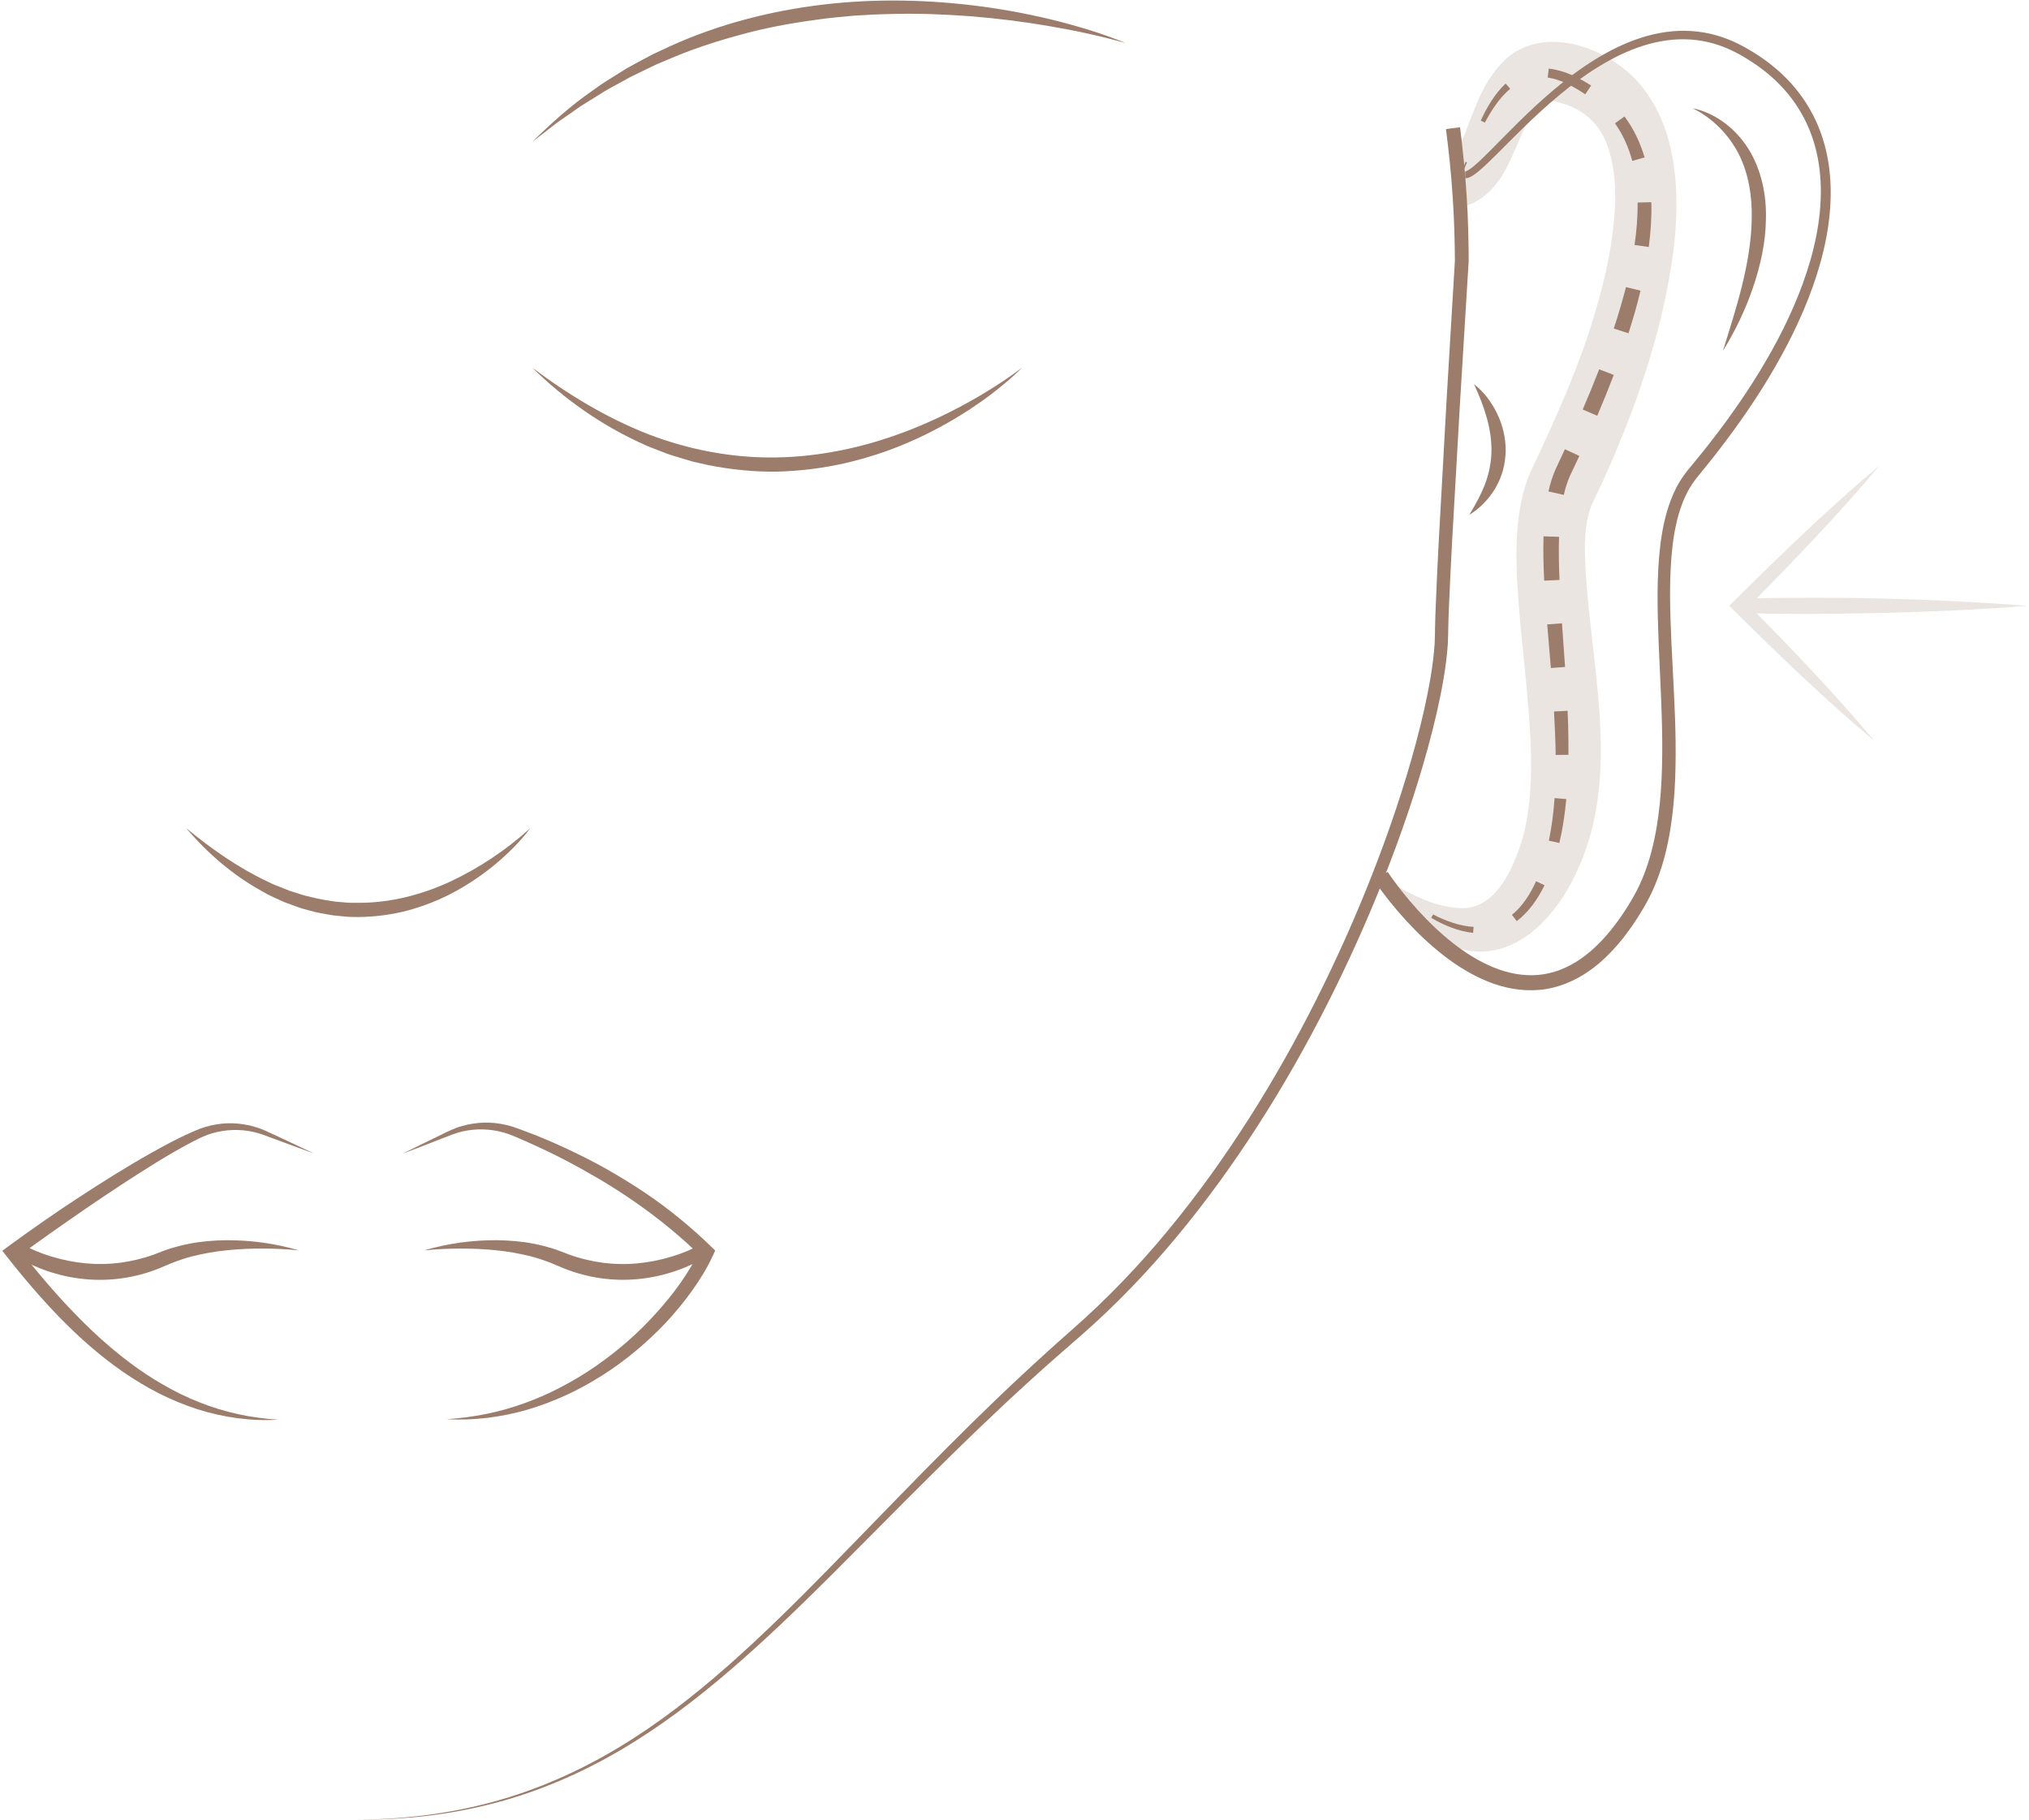 <svg xmlns="http://www.w3.org/2000/svg" id="Ebene_1" data-name="Ebene 1" viewBox="0 0 571 512"><defs><style>      .cls-1 {        fill: #9c7c6b;      }      .cls-2 {        opacity: .2;      }    </style></defs><g class="cls-2"><path class="cls-1" d="M408.777,43.496c.161-.096.18-.082.656-.589,2.478-3.241,3.566-7.602,5.526-12.228,2.217-5.796,6.36-13.722,12.898-16.841,10.684-5.324,24.794.407,32.679,8.758,11.88,12.805,12.395,32.712,10.274,49.043-3.193,22.855-10.901,44.427-20.315,65.04-0-0-2.29,4.688-2.29,4.688-1.596,3.666-2.049,7.495-2.201,11.956.099,29.95,11.688,63.453-2.732,92.883-5.191,10.972-14.997,22.116-27.67,21.509-12.368-.712-21.623-10.395-26.982-21.184,6.944,4.422,14.471,8.688,22.479,8.979,8.207.289,12.819-7.431,15.693-14.738,4.106-10.08,4.373-21.697,3.915-32.865-.702-14.349-2.812-28.669-3.687-43.281-.435-8.354-.56-16.498,1.44-25.071.559-2.284,1.312-4.625,2.345-6.947,6.716-14.259,13.379-28.871,17.848-43.88,2.008-6.605,3.65-13.277,4.714-19.904,1.418-9.524,2.05-18.959-.934-27.667-2.18-6.342-6.968-10.538-13.097-12.149-1.935-.596-3.359-.798-4.915-.264-2.817,1.514-4.018,4.505-5.9,8.401-1.399,3.069-2.703,6.553-4.773,10.429-2.319,4.684-7.119,9.875-12.668,10.576 0.0 0-2.303-14.657-2.303-14.657h0Z"></path></g><path class="cls-1" d="M412.34,48.226c.155.01.667-.208,1.079-.485.435-.28.874-.617,1.304-.972.862-.712,1.7-1.496,2.53-2.293,1.658-1.599,3.282-3.264,4.916-4.921,3.265-3.321,6.567-6.634,10.012-9.807,6.884-6.324,14.325-12.253,22.882-16.409,4.27-2.059,8.839-3.625,13.6-4.308,4.752-.694,9.686-.42,14.332.905,2.323.656,4.571,1.559,6.709,2.658,2.116,1.11,4.156,2.323,6.12,3.683,3.921,2.709,7.493,5.99,10.416,9.806,2.929,3.808,5.184,8.14,6.654,12.71,1.48,4.572,2.189,9.36,2.29,14.126.191,9.562-1.913,18.965-5.068,27.835-3.177,8.891-7.434,17.331-12.272,25.373-4.837,8.051-10.291,15.701-16.098,23.052l-4.394,5.427c-1.34,1.702-2.462,3.595-3.338,5.623-1.77,4.055-2.731,8.508-3.294,13.016-1.085,9.054-.753,18.339-.348,27.6.434,9.275,1.055,18.589,1.175,27.969.092,9.368-.233,18.853-2.162,28.211-.962,4.669-2.354,9.299-4.378,13.699-.998,2.204-2.214,4.335-3.452,6.346-1.265,2.022-2.586,4.017-4.056,5.922-1.442,1.922-3.027,3.754-4.74,5.481-1.71,1.727-3.562,3.347-5.599,4.752-4.037,2.828-8.853,4.834-13.903,5.283-5.044.464-10.106-.521-14.643-2.382-4.559-1.855-8.704-4.452-12.489-7.404-3.792-2.955-7.256-6.258-10.472-9.763-3.217-3.534-6.175-7.17-8.916-11.201l3.77-2.454c2.476,3.682,5.381,7.311,8.418,10.671,3.059,3.369,6.344,6.527,9.884,9.314,3.534,2.788,7.353,5.188,11.418,6.864,4.054,1.686,8.395,2.519,12.645,2.154,4.254-.36,8.335-2.013,11.924-4.492,1.804-1.229,3.482-2.678,5.052-4.25,1.573-1.569,3.052-3.257,4.411-5.053,1.385-1.774,2.646-3.658,3.86-5.576,1.21-1.949,2.315-3.86,3.252-5.894,1.894-4.051,3.234-8.387,4.174-12.826,1.892-8.894,2.282-18.141,2.242-27.368-.063-9.244-.625-18.521-1.007-27.848-.348-9.323-.648-18.735.536-28.19.62-4.711,1.651-9.457,3.637-13.94.984-2.238,2.261-4.381,3.813-6.326l4.425-5.401c5.776-7.224,11.198-14.737,15.999-22.623,4.802-7.877,9.019-16.125,12.161-24.76,3.124-8.615,5.191-17.69,5.06-26.789-.069-4.536-.716-9.059-2.08-13.359-1.356-4.299-3.439-8.358-6.165-11.948-2.721-3.596-6.068-6.713-9.786-9.315-3.743-2.583-7.744-4.846-12.055-6.063-4.307-1.254-8.87-1.539-13.333-.916-4.469.614-8.825,2.069-12.944,4.026-8.259,3.947-15.603,9.703-22.435,15.911-3.422,3.115-6.715,6.38-9.996,9.678-1.644,1.647-3.281,3.306-4.984,4.929-.854.81-1.721,1.613-2.658,2.379-.47.383-.956.756-1.502,1.103-.569.323-1.108.721-2.131.78v-1.953Z"></path><g class="cls-2"><path class="cls-1" d="M528.894,131.024c-11.765,14.056-25.073,27.794-38.011,40.832-0,0-0-2.821-0-2.821,12.628,12.759,25.102,25.686,36.637,39.458-13.772-11.535-26.698-24.009-39.458-36.637 0-0-1.433-1.407-1.433-1.407l1.433-1.414c13.051-12.942,26.762-26.241,40.832-38.011h0Z"></path><path class="cls-1" d="M489.472,168.446c27.05-.707,54.134-.048,81.121,2-13.506,1.125-27.026,1.64-40.56,2.003-13.521.3-27.041.452-40.56-.003,0,0,0-4,0-4h0Z"></path></g><g><path class="cls-1" d="M409.745,50.684c.517-.074.783-.587,1.031-.99.241-.434.44-.89.628-1.352.372-.924.695-1.869,1.015-2.815l.428.163c-.393.922-.788,1.845-1.234,2.747-.224.45-.461.896-.739,1.317-.281.389-.6.895-1.129.93Z"></path><path class="cls-1" d="M416.718,33.939c.854-1.891,1.827-3.741,2.966-5.508,1.141-1.764,2.453-3.45,4.032-4.923l1.29,1.458c-2.996,2.524-5.232,5.975-7.141,9.537l-1.147-.564Z"></path><path class="cls-1" d="M435.854,19.311c2.204.232,4.317.872,6.297,1.72,1.988.862,3.813,1.875,5.621,3.022l-1.653,2.488c-1.616-1.112-3.366-2.138-5.108-2.985-1.755-.84-3.592-1.471-5.465-1.746l.308-2.498Z"></path><path class="cls-1" d="M457.166,32.753c2.579,3.463,4.456,7.428,5.656,11.541l-3.472.974c-1.007-3.785-2.613-7.392-4.863-10.573l2.679-1.942Z"></path><path class="cls-1" d="M464.713,56.897c.121,4.231-.171,8.439-.716,12.591l-4.002-.556c.581-3.974.913-7.974.858-11.95l3.86-.085Z"></path><path class="cls-1" d="M461.674,81.789c-.966,4.05-2.118,8.044-3.396,11.988l-4.124-1.342c1.26-3.859,2.416-7.745,3.424-11.661l4.096,1.014Z"></path><path class="cls-1" d="M454.143,105.489c-1.472,3.864-3.027,7.692-4.643,11.49l-4.096-1.755c1.615-3.744,3.167-7.513,4.635-11.31l4.105,1.575Z"></path><path class="cls-1" d="M444.463,128.282l-2.616,5.535c-.764,1.698-1.328,3.535-1.76,5.426l-4.317-.972c.473-2.108,1.101-4.218,2.011-6.269l2.616-5.606,4.066,1.886Z"></path><path class="cls-1" d="M438.745,151.041c-.132,4.018-.046,8.074.129,12.137l-4.31.198c-.197-4.133-.306-8.287-.187-12.472l4.368.137Z"></path><polygon class="cls-1" points="439.573 175.375 440.436 187.654 436.445 187.953 435.417 175.686 439.573 175.375"></polygon><path class="cls-1" d="M441.154,199.988c.191,4.122.265,8.256.232,12.398l-3.588.006c-.047-4.065-.248-8.134-.475-12.208l3.831-.196Z"></path><path class="cls-1" d="M440.789,224.823c-.392,4.142-.987,8.285-1.956,12.364l-2.952-.658c.814-3.934,1.321-7.943,1.606-11.978l3.302.272Z"></path><path class="cls-1" d="M434.666,249.076c-1.873,3.771-4.32,7.436-7.817,10.082l-1.361-1.749c2.998-2.445,5.155-5.856,6.789-9.463l2.39,1.13Z"></path><path class="cls-1" d="M414.561,262.469c-4.271-.454-8.211-2.14-11.787-4.223l.523-.951c3.596,1.842,7.465,3.246,11.403,3.5l-.139,1.674Z"></path><path class="cls-1" d="M392.853,250.797c-1.473-1.362-2.9-2.772-4.232-4.266,1.424,1.406,2.934,2.718,4.482,3.977l-.249.289Z"></path></g><g><path class="cls-1" d="M410.887,35.809c.81,6.446,1.458,12.926,1.867,19.426.205,3.249.352,6.503.441,9.757.047,1.627.078,3.254.093,4.881l.016,2.47.002,1.25-.077,1.271-2.369,38.713-2.206,38.717c-.345,6.452-.671,12.907-.928,19.345-.055,1.605-.133,3.226-.151,4.808-.039,1.548-.036,3.265-.145,4.931-.228,3.322-.669,6.583-1.22,9.813-1.118,6.455-2.622,12.801-4.337,19.078-1.712,6.279-3.643,12.488-5.724,18.642-4.184,12.301-8.978,24.383-14.313,36.218-10.686,23.654-23.445,46.423-38.719,67.46-7.653,10.498-15.921,20.572-24.979,29.914-4.525,4.673-9.236,9.17-14.145,13.446-4.893,4.218-9.728,8.478-14.497,12.829-19.115,17.355-37.069,35.963-55.38,54.246-9.174,9.122-18.479,18.142-28.299,26.601-9.817,8.445-20.171,16.345-31.377,22.887-11.182,6.556-23.215,11.706-35.765,14.933-6.272,1.613-12.653,2.788-19.08,3.528-6.429.728-12.899,1.054-19.364,1.027,6.465-.048,12.927-.448,19.338-1.248,6.409-.813,12.761-2.059,18.993-3.738,12.471-3.361,24.38-8.624,35.425-15.27,11.068-6.633,21.274-14.607,30.953-23.128,9.681-8.535,18.855-17.635,27.912-26.85,18.075-18.466,35.843-37.312,54.832-54.956,4.734-4.418,9.549-8.768,14.407-13.042,4.826-4.235,9.46-8.691,13.913-13.323,8.914-9.26,17.059-19.256,24.599-29.679,15.049-20.885,27.629-43.52,38.143-67.024,5.25-11.759,9.961-23.761,14.06-35.959,2.039-6.102,3.927-12.253,5.594-18.456,1.67-6.2,3.126-12.458,4.192-18.749.526-3.144.937-6.301,1.141-9.43.096-1.561.085-3.079.125-4.762.017-1.651.093-3.26.146-4.886.249-6.482.565-12.942.901-19.403l2.147-38.745,2.309-38.73.069-1.149-.008-1.175-.023-2.379c-.02-1.606-.055-3.211-.107-4.815-.098-3.208-.253-6.414-.465-9.617-.423-6.405-1.081-12.796-1.904-19.176l3.968-.504Z"></path><path class="cls-1" d="M287.616,103.442c-2.223,2.251-4.638,4.312-7.125,6.279-2.481,1.979-5.086,3.799-7.735,5.558-5.335,3.458-10.945,6.535-16.816,9.066-5.852,2.578-11.98,4.546-18.234,5.998-6.266,1.414-12.683,2.184-19.124,2.359-6.446.082-12.891-.579-19.202-1.826l-4.705-1.075-4.615-1.396c-1.551-.424-3.043-1.02-4.54-1.598l-2.24-.878c-.747-.29-1.496-.574-2.211-.938-11.696-5.253-22.268-12.683-31.269-21.549,10.09,7.605,20.906,14.101,32.464,18.665,11.582,4.463,23.907,6.808,36.253,6.597,6.171-.093,12.329-.818,18.392-2.054,6.077-1.193,12.028-3.015,17.859-5.187,5.814-2.219,11.493-4.846,16.982-7.86,2.756-1.488,5.454-3.09,8.102-4.782,1.331-.836,2.64-1.707,3.932-2.607,1.303-.885,2.589-1.798,3.831-2.774Z"></path><path class="cls-1" d="M149.243,233.002c-2.76,3.703-6.088,6.973-9.628,9.981-3.581,2.963-7.433,5.646-11.57,7.866-4.113,2.265-8.531,4.003-13.094,5.268-4.576,1.227-9.325,1.849-14.082,1.898-1.189-.041-2.383.006-3.566-.12l-3.551-.344c-2.34-.412-4.698-.747-6.97-1.443-1.146-.306-2.29-.613-3.392-1.049l-3.329-1.215c-2.139-.991-4.336-1.865-6.341-3.097-8.22-4.552-15.377-10.698-21.308-17.744,7.101,5.862,14.606,11.12,22.728,14.964,1.01.49,2.016.983,3.074,1.355l3.108,1.251,3.183,1.014c1.051.37,2.136.611,3.219.852,2.146.576,4.34.887,6.525,1.235l3.305.273c1.1.107,2.209.036,3.312.07,8.846.038,17.641-2.204,25.791-5.949,8.138-3.799,15.772-8.892,22.589-15.066Z"></path><path class="cls-1" d="M316.784,12.11c-7.128-1.992-14.343-3.553-21.605-4.778-7.255-1.252-14.558-2.154-21.872-2.748-7.318-.544-14.648-.841-21.968-.663-1.828.077-3.659.069-5.485.17l-5.477.316c-3.64.333-7.284.64-10.897,1.188-7.237.966-14.435,2.309-21.465,4.283-7.047,1.895-13.989,4.23-20.692,7.149l-2.531,1.059c-.83.382-1.646.794-2.471,1.19l-4.94,2.399-4.819,2.644c-.797.452-1.624.857-2.398,1.349l-2.332,1.46c-1.554.976-3.147,1.902-4.675,2.923l-4.524,3.165c-.751.533-1.532,1.03-2.261,1.594l-2.176,1.707-4.395,3.389c5.265-5.188,10.813-10.188,16.949-14.417l2.274-1.626c.757-.544,1.568-1.004,2.351-1.51l4.742-2.974c1.617-.929,3.273-1.792,4.914-2.685.824-.439,1.641-.896,2.472-1.321l2.536-1.191c13.487-6.481,28.099-10.545,42.91-12.55,14.83-2.019,29.884-1.899,44.669-.142,7.398.871,14.728,2.214,21.957,3.929,7.212,1.772,14.359,3.862,21.21,6.691Z"></path><g><path class="cls-1" d="M88.247,324.501c-3.774-1.365-7.542-2.744-11.295-4.157-1.899-.699-3.718-1.449-5.613-1.859-1.895-.431-3.838-.599-5.762-.552-1.925.065-3.833.355-5.673.87-1.847.505-3.555,1.331-5.331,2.227-3.504,1.81-6.945,3.82-10.345,5.891-6.779,4.191-13.455,8.587-20.047,13.101-6.569,4.544-13.156,9.088-19.526,13.869l.37-2.82c4.75,5.938,9.571,11.798,14.808,17.25,5.181,5.5,10.744,10.622,16.764,15.138,3.008,2.259,6.149,4.338,9.415,6.2,3.254,1.883,6.646,3.538,10.157,4.908,7.003,2.804,14.497,4.407,22.14,4.878-7.65.461-15.43-.618-22.821-2.967-3.69-1.194-7.287-2.692-10.76-4.436-3.463-1.765-6.793-3.785-9.997-5.979-6.41-4.398-12.23-9.579-17.661-15.075-5.381-5.553-10.413-11.409-15.153-17.455l-1.265-1.613,1.635-1.207c3.247-2.399,6.531-4.722,9.833-7.02,3.296-2.306,6.631-4.552,10.001-6.746,6.733-4.398,13.538-8.693,20.576-12.636,3.524-1.964,7.07-3.9,10.794-5.559.954-.394,1.843-.832,2.848-1.188.984-.375,1.999-.659,3.018-.906,2.047-.456,4.144-.685,6.228-.605,2.082.084,4.148.404,6.13.993.989.301,1.966.637,2.905,1.059.939.408,1.826.843,2.742,1.263,3.64,1.684,7.266,3.402,10.886,5.134Z"></path><path class="cls-1" d="M125.615,399.313c7.605-.499,15.081-1.964,22.138-4.575,3.535-1.274,6.971-2.801,10.285-4.549,3.319-1.736,6.534-3.665,9.608-5.798,6.135-4.275,11.836-9.186,16.826-14.735,5.013-5.491,9.501-11.579,12.597-18.182l.406,2.237c-5.663-5.634-11.895-10.704-18.47-15.3-3.281-2.31-6.678-4.459-10.121-6.534-3.474-2.023-6.98-4.003-10.564-5.843-3.581-1.848-7.243-3.535-10.928-5.176l-2.78-1.195c-.912-.382-1.804-.714-2.742-.978-1.86-.545-3.795-.841-5.744-.908-1.95-.082-3.915.114-5.837.535-1.932.398-3.749,1.176-5.662,1.919-3.781,1.493-7.576,2.952-11.378,4.396,3.639-1.816,7.285-3.616,10.945-5.383,1.803-.883,3.688-1.835,5.716-2.395,2.013-.583,4.106-.933,6.219-.985,2.113-.075,4.238.164,6.307.646,1.032.233,2.065.558,3.046.911l2.878,1.065c3.83,1.442,7.591,3.067,11.305,4.795,3.707,1.742,7.371,3.589,10.95,5.598,3.561,2.039,7.082,4.157,10.498,6.448,6.846,4.558,13.252,9.8,19.169,15.564l.99.964-.584,1.273c-1.657,3.616-3.731,6.958-6.002,10.126-2.274,3.169-4.758,6.168-7.407,9.006-5.359,5.611-11.327,10.645-17.884,14.771-3.274,2.065-6.667,3.941-10.182,5.554-3.519,1.601-7.142,2.964-10.84,4.057-7.41,2.136-15.143,3.087-22.757,2.67Z"></path><path class="cls-1" d="M199.895,352.842c-1.588,1.092-3.089,1.919-4.718,2.689-1.607.765-3.253,1.441-4.933,2.027-3.364,1.152-6.866,1.951-10.425,2.293-7.111.738-14.429-.302-21.04-2.949l-2.416-1.013c-.737-.332-1.495-.619-2.254-.912-1.525-.565-3.083-1.074-4.679-1.477-3.189-.807-6.471-1.395-9.8-1.722-3.328-.35-6.698-.49-10.082-.481-3.388-.011-6.784.172-10.191.509,6.574-1.948,13.473-2.896,20.429-2.871,3.476.061,6.982.313,10.447,1.004,1.735.328,3.455.772,5.161,1.29.853.261,1.694.565,2.528.895l2.33.89c3.065,1.106,6.24,1.848,9.447,2.283,1.606.201,3.223.321,4.841.337,1.618.044,3.24-.028,4.854-.18,3.231-.292,6.431-.95,9.555-1.884,1.562-.466,3.102-1.018,4.604-1.651,1.477-.63,3.022-1.355,4.309-2.097l2.035,3.019Z"></path><path class="cls-1" d="M5.624,349.798c1.283.741,2.827,1.468,4.303,2.099,1.501.634,3.039,1.187,4.6,1.654,3.121.936,6.32,1.596,9.55,1.891,1.613.153,3.235.226,4.852.183,1.619-.015,3.235-.134,4.841-.335,3.207-.433,6.382-1.174,9.447-2.279l2.33-.889c.835-.329,1.675-.632,2.528-.894,1.706-.517,3.426-.961,5.161-1.288,3.464-.69,6.971-.942,10.446-1.002,6.955-.025,13.854.922,20.428,2.867-3.406-.339-6.802-.522-10.19-.512-3.384-.009-6.754.131-10.083.481-3.33.328-6.612.916-9.8,1.724-1.596.404-3.154.913-4.679,1.479-.759.293-1.517.581-2.254.913l-2.416,1.014c-6.611,2.649-13.928,3.693-21.042,2.959-3.56-.34-7.063-1.137-10.43-2.286-1.681-.585-3.328-1.26-4.937-2.024-1.63-.77-3.133-1.595-4.725-2.687l2.068-3.068Z"></path></g></g><path class="cls-1" d="M476.342,30.456c6.438,1.318,12.209,5.783,15.787,11.573,3.59,5.843,4.998,12.819,4.843,19.5-.073,6.732-1.56,13.279-3.683,19.489-2.135,6.218-4.969,12.14-8.417,17.672,1.936-6.228,3.904-12.354,5.422-18.549,1.513-6.185,2.596-12.446,2.68-18.668.129-6.206-.837-12.414-3.557-17.925-2.755-5.45-7.236-10.197-13.074-13.092Z"></path><path class="cls-1" d="M414.811,108.098c2.787,2.13,4.923,5.034,6.494,8.229,1.549,3.21,2.453,6.83,2.424,10.514-.033,1.839-.288,3.677-.765,5.45-.478,1.776-1.229,3.458-2.116,5.029-1.854,3.107-4.371,5.711-7.35,7.525,1.799-2.99,3.394-5.887,4.512-8.88,1.099-2.998,1.677-6.062,1.721-9.166.024-3.104-.472-6.236-1.352-9.349-.883-3.119-2.093-6.208-3.568-9.352Z"></path></svg>